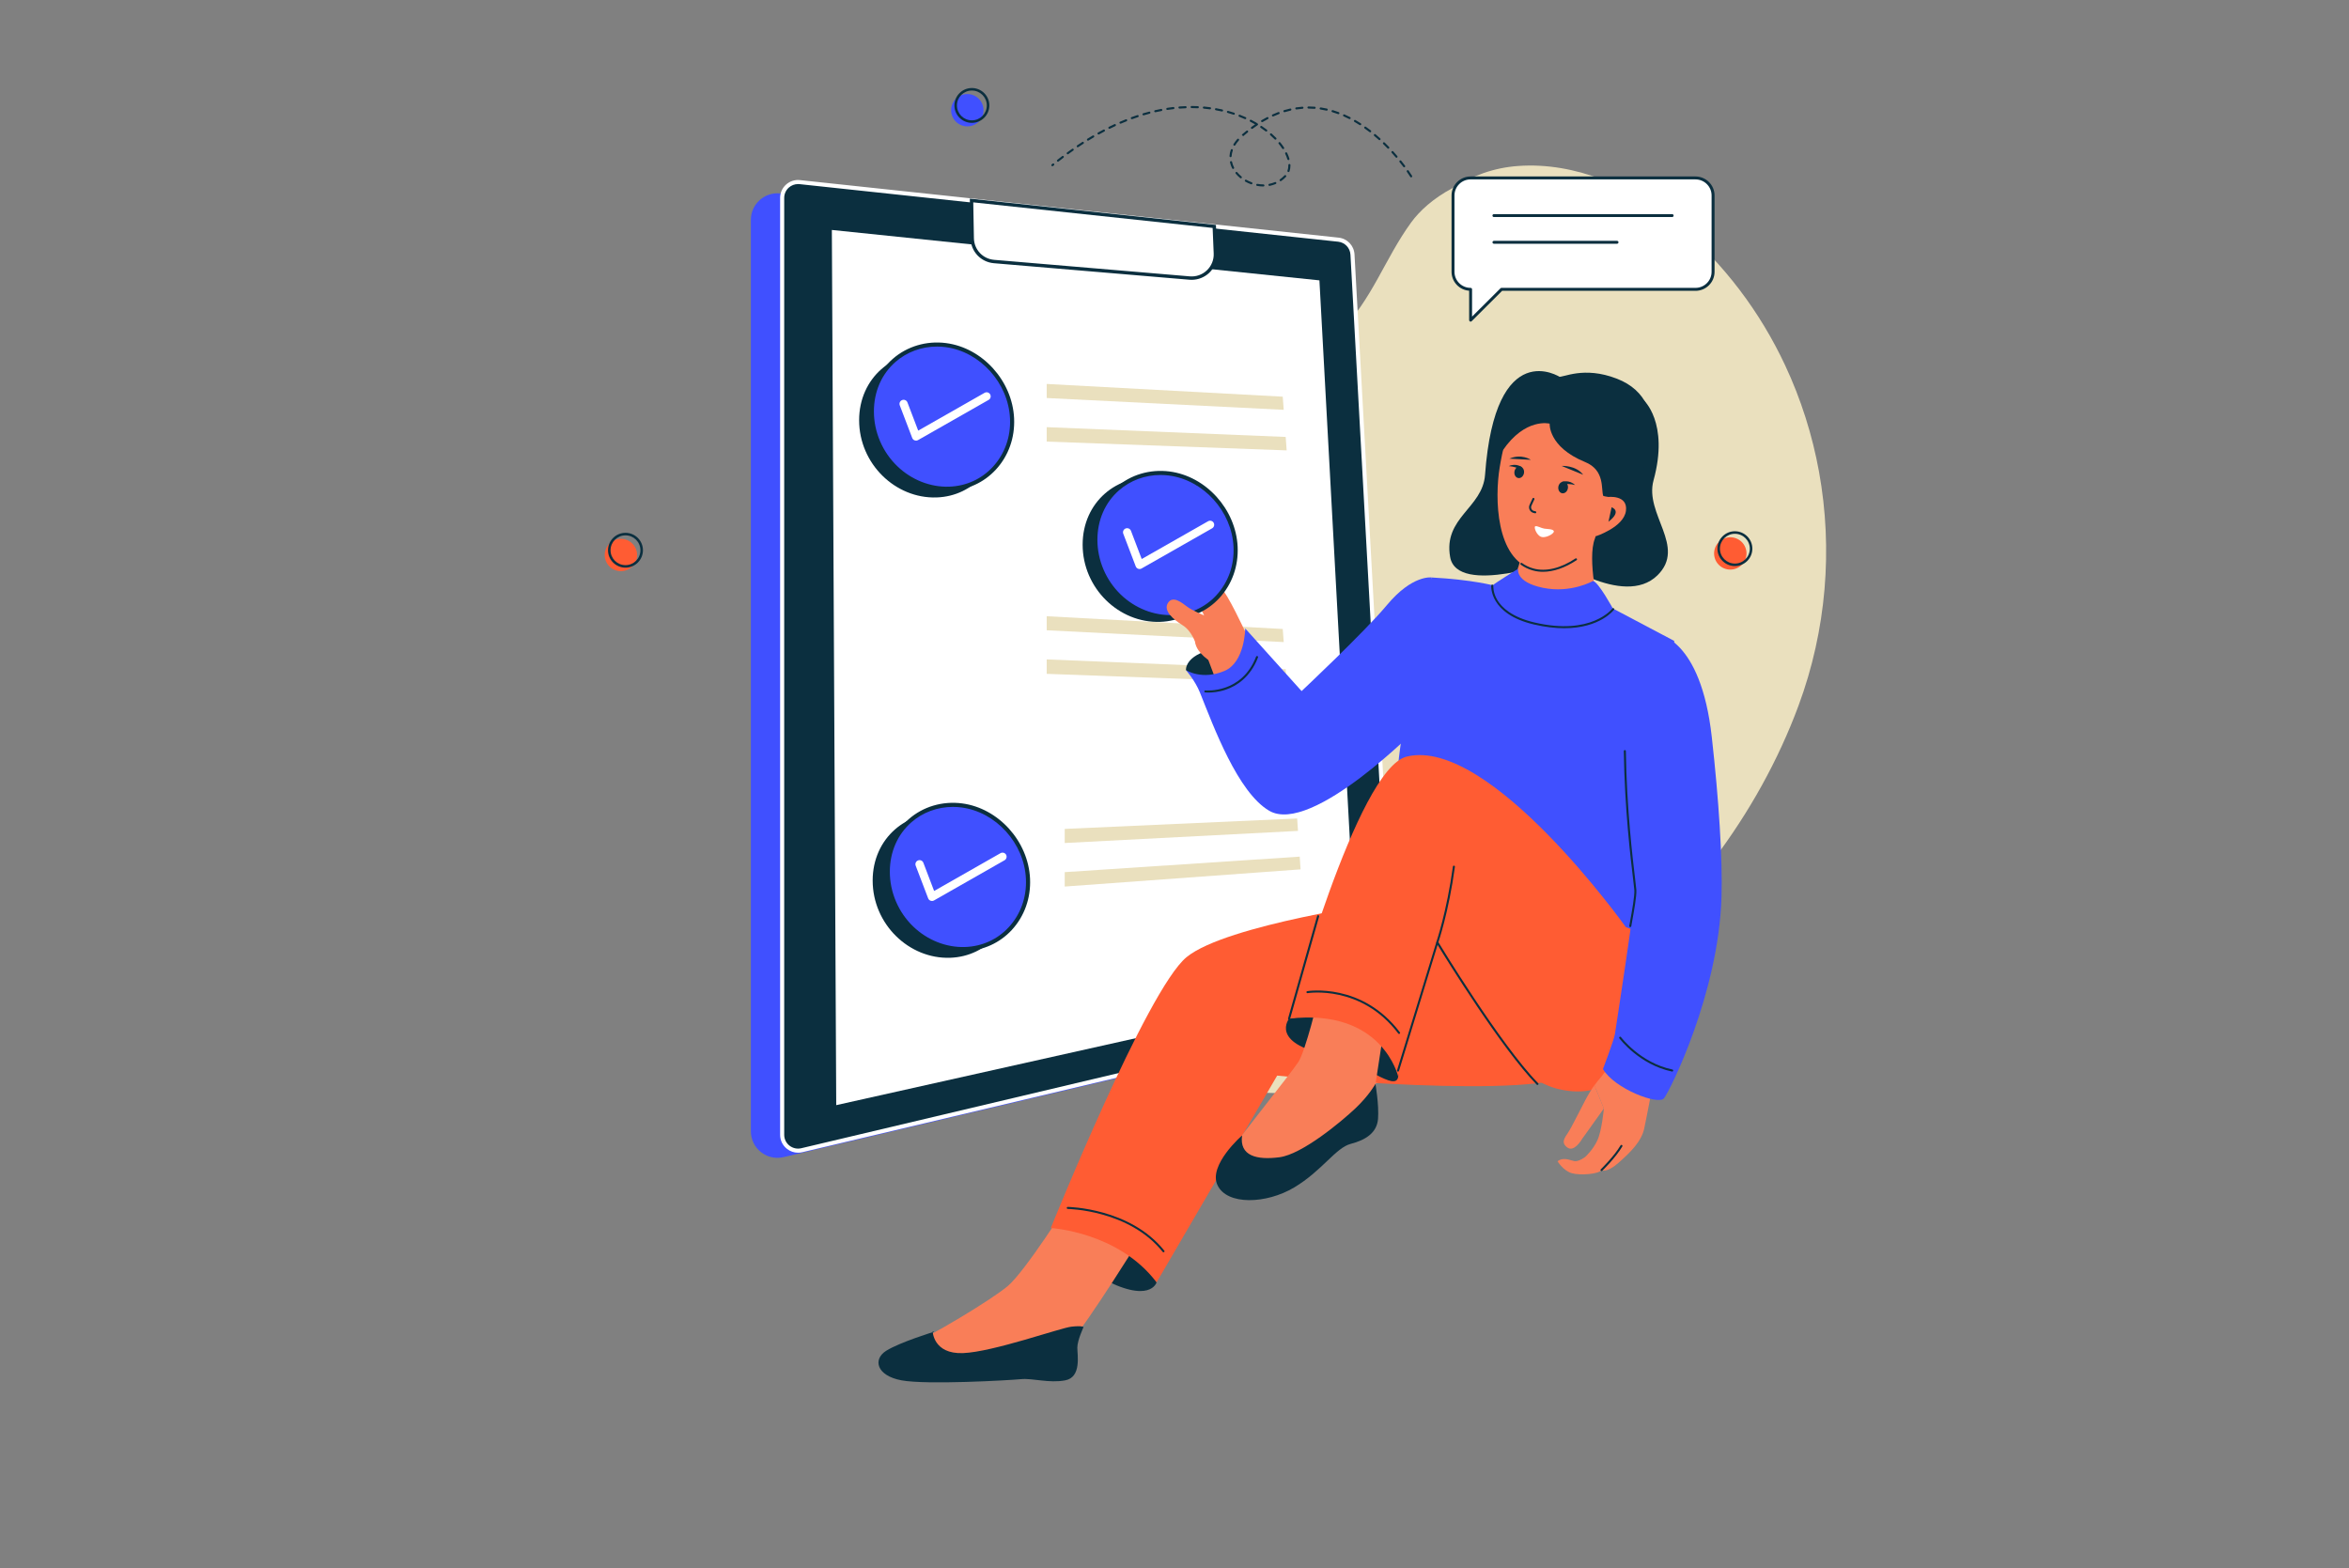 <svg xmlns="http://www.w3.org/2000/svg" xmlns:xlink="http://www.w3.org/1999/xlink" width="590" zoomAndPan="magnify" viewBox="0 0 442.5 295.5" height="394" preserveAspectRatio="xMidYMid meet" version="1.0"><rect x="0" y="0" width="442.5" height="295.5" fill="#808080" stroke="none"/><defs><clipPath id="7345177436"><path d="M 113.918 101 L 121 101 L 121 108 L 113.918 108 Z M 113.918 101 " clip-rule="nonzero"/></clipPath><clipPath id="3c9b2b375e"><path d="M 179 16.328 L 187 16.328 L 187 24 L 179 24 Z M 179 16.328 " clip-rule="nonzero"/></clipPath></defs><path fill="#eae0be" d="M 163.379 136.207 C 163.34 135.965 163.301 135.707 163.27 135.465 C 162.434 129.445 162.348 123.344 163.188 117.32 C 163.461 115.367 163.82 113.426 164.281 111.496 C 165.727 105.488 168.469 99.668 172.305 94.75 C 174.594 91.805 177.277 89.184 180.312 87.031 C 189.621 80.41 199.59 82.664 210.34 81.039 C 217.977 79.883 225.586 78.195 232.766 75.293 C 239.949 72.395 246.598 68.281 252.125 62.824 C 258.469 56.555 260.809 48.812 265.828 41.914 C 267.422 39.727 269.961 37.395 273.59 35.453 C 275.406 34.309 277.355 33.34 279.414 32.625 C 281.48 31.902 283.672 31.434 285.98 31.27 C 296.773 30.488 307.699 35.293 315.957 42.246 C 324.777 49.688 331.578 58.785 336.27 68.805 C 339.273 75.207 341.41 81.973 342.672 88.922 C 345.293 103.434 344.074 118.703 338.809 132.926 C 323.629 173.953 281.539 208.711 236.219 205.773 C 235.801 205.742 235.387 205.707 234.965 205.672 C 234.715 205.668 234.445 205.637 234.188 205.617 C 232.852 205.5 231.504 205.336 230.172 205.137 C 226.684 204.613 223.246 203.844 219.895 202.797 C 217.262 201.965 214.688 200.969 212.184 199.812 C 209.289 198.461 206.484 197.016 203.793 195.469 C 201.664 194.258 199.598 192.977 197.602 191.621 C 193.055 188.547 188.879 185.094 185.094 181.18 C 183.258 179.293 181.516 177.297 179.887 175.172 C 177.703 172.371 175.703 169.359 173.887 166.117 C 170.367 159.855 167.477 153.098 165.512 146.094 C 164.59 142.828 163.863 139.527 163.379 136.207 Z M 163.379 136.207 " fill-opacity="1" fill-rule="nonzero"/><path fill="#4050ff" d="M 252.625 193.133 L 147.621 218.004 C 144.469 218.75 141.445 216.367 141.445 213.137 L 141.445 41.422 C 141.445 38.445 144.031 36.129 146.996 36.445 L 244.504 46.863 C 246.949 47.125 248.844 49.117 248.98 51.566 L 256.477 188 C 256.613 190.41 254.988 192.574 252.625 193.133 Z M 252.625 193.133 " fill-opacity="1" fill-rule="nonzero"/><path fill="#0b2f3f" d="M 260.172 190.852 L 151.031 216.703 C 149.152 217.148 147.348 215.727 147.348 213.801 L 147.348 37.277 C 147.348 35.5 148.887 34.121 150.656 34.309 L 252.113 45.148 C 253.57 45.305 254.699 46.492 254.781 47.953 L 262.465 187.785 C 262.547 189.23 261.578 190.52 260.172 190.852 Z M 260.172 190.852 " fill-opacity="1" fill-rule="nonzero"/><path fill="#ffffff" d="M 150.332 217.172 C 149.578 217.172 148.848 216.922 148.242 216.441 C 147.422 215.801 146.957 214.836 146.957 213.801 L 146.957 37.277 C 146.957 36.32 147.367 35.406 148.078 34.773 C 148.789 34.133 149.742 33.824 150.691 33.93 L 252.148 44.77 C 253.801 44.941 255.07 46.277 255.16 47.934 L 262.848 187.766 C 262.934 189.398 261.848 190.852 260.254 191.23 L 151.113 217.082 C 150.855 217.141 150.586 217.172 150.332 217.172 Z M 150.336 34.68 C 149.695 34.68 149.074 34.914 148.59 35.344 C 148.043 35.84 147.727 36.543 147.727 37.277 L 147.727 213.801 C 147.727 214.598 148.09 215.344 148.719 215.836 C 149.352 216.332 150.156 216.512 150.938 216.328 L 260.078 190.473 C 261.305 190.184 262.145 189.059 262.082 187.801 L 254.395 47.977 C 254.324 46.695 253.344 45.672 252.07 45.535 L 150.609 34.691 C 150.523 34.68 150.43 34.68 150.336 34.68 Z M 150.336 34.68 " fill-opacity="1" fill-rule="nonzero"/><path fill="#ffffff" d="M 255.809 186.242 L 157.527 208.211 L 156.703 43.324 L 248.551 52.82 Z M 255.809 186.242 " fill-opacity="1" fill-rule="nonzero"/><path fill="#ffffff" d="M 224.102 52.383 L 187.246 49.27 C 184.957 49.074 183.191 47.191 183.148 44.895 L 183.02 37.766 L 228.75 42.648 L 228.961 47.738 C 229.07 50.434 226.793 52.609 224.102 52.383 Z M 224.102 52.383 " fill-opacity="1" fill-rule="nonzero"/><path fill="#0b2f3f" d="M 224.484 52.719 C 224.348 52.719 224.215 52.715 224.082 52.703 L 187.223 49.59 C 184.766 49.379 182.875 47.371 182.832 44.906 L 182.695 37.422 L 229.055 42.375 L 229.273 47.738 C 229.332 49.109 228.797 50.438 227.797 51.395 C 226.906 52.242 225.715 52.719 224.484 52.719 Z M 183.34 38.125 L 183.465 44.895 C 183.504 47.031 185.141 48.773 187.27 48.953 L 224.125 52.066 C 225.316 52.168 226.496 51.754 227.355 50.926 C 228.219 50.102 228.684 48.949 228.633 47.762 L 228.434 42.941 Z M 183.34 38.125 " fill-opacity="1" fill-rule="nonzero"/><path fill="#eae0be" d="M 241.824 120.969 L 197.176 118.746 L 197.176 116.098 L 241.641 118.5 Z M 241.824 120.969 " fill-opacity="1" fill-rule="nonzero"/><path fill="#eae0be" d="M 242.379 128.613 L 197.176 126.953 L 197.176 124.234 L 242.195 126.078 Z M 242.379 128.613 " fill-opacity="1" fill-rule="nonzero"/><path fill="#0b2f3f" d="M 190.805 167.207 C 191.129 174.215 186.078 180.207 178.988 180.445 C 171.23 180.707 164.391 174.105 164.391 165.891 C 164.391 157.906 170.902 152.426 178.32 153.387 C 185.129 154.266 190.492 160.359 190.805 167.207 Z M 190.805 167.207 " fill-opacity="1" fill-rule="nonzero"/><path fill="#4050ff" d="M 193.656 165.559 C 193.977 172.566 188.926 178.559 181.836 178.797 C 174.078 179.059 167.238 172.457 167.238 164.242 C 167.238 156.258 173.754 150.777 181.172 151.738 C 187.977 152.625 193.34 158.715 193.656 165.559 Z M 193.656 165.559 " fill-opacity="1" fill-rule="nonzero"/><path fill="#0b2f3f" d="M 181.398 179.191 C 177.785 179.191 174.195 177.715 171.48 175.102 C 168.539 172.258 166.848 168.309 166.848 164.242 C 166.848 160.301 168.383 156.781 171.18 154.336 C 173.879 151.965 177.535 150.883 181.219 151.359 C 188.082 152.25 193.711 158.48 194.039 165.543 C 194.207 169.199 192.977 172.637 190.586 175.223 C 188.324 177.66 185.223 179.07 181.848 179.188 C 181.703 179.188 181.551 179.191 181.398 179.191 Z M 179.52 152.02 C 176.617 152.02 173.832 153.039 171.691 154.914 C 169.07 157.211 167.625 160.523 167.625 164.242 C 167.625 168.098 169.23 171.852 172.02 174.547 C 174.691 177.125 178.273 178.547 181.816 178.414 C 184.988 178.309 187.898 176.988 190.012 174.699 C 192.266 172.266 193.422 169.027 193.262 165.578 C 192.961 158.875 187.621 152.969 181.117 152.125 C 180.586 152.055 180.051 152.02 179.52 152.02 Z M 179.52 152.02 " fill-opacity="1" fill-rule="nonzero"/><path fill="#ffffff" d="M 175.566 169.746 C 175.48 169.746 175.391 169.727 175.305 169.699 C 175.094 169.621 174.926 169.461 174.844 169.25 L 172.496 163.098 C 172.344 162.699 172.543 162.254 172.945 162.102 C 173.344 161.949 173.793 162.148 173.945 162.551 L 175.969 167.859 L 188.473 160.738 C 188.84 160.531 189.312 160.656 189.523 161.023 C 189.73 161.391 189.605 161.863 189.234 162.074 L 175.953 169.641 C 175.828 169.711 175.703 169.746 175.566 169.746 Z M 175.566 169.746 " fill-opacity="1" fill-rule="nonzero"/><path fill="#eae0be" d="M 244.516 156.543 L 200.57 158.824 L 200.57 156.168 L 244.355 154.203 Z M 244.516 156.543 " fill-opacity="1" fill-rule="nonzero"/><path fill="#eae0be" d="M 245 163.789 L 200.57 167.027 L 200.57 164.312 L 244.836 161.391 Z M 245 163.789 " fill-opacity="1" fill-rule="nonzero"/><path fill="#0b2f3f" d="M 188.254 80.48 C 188.578 87.492 183.527 93.48 176.438 93.719 C 168.68 93.98 161.84 87.379 161.84 79.168 C 161.84 71.18 168.352 65.703 175.773 66.66 C 182.578 67.539 187.945 73.637 188.254 80.48 Z M 188.254 80.48 " fill-opacity="1" fill-rule="nonzero"/><path fill="#4050ff" d="M 190.656 78.836 C 190.977 85.844 185.926 91.832 178.836 92.07 C 171.078 92.332 164.238 85.73 164.238 77.52 C 164.238 69.531 170.754 64.055 178.172 65.016 C 184.977 65.898 190.344 71.988 190.656 78.836 Z M 190.656 78.836 " fill-opacity="1" fill-rule="nonzero"/><path fill="#0b2f3f" d="M 178.398 92.469 C 174.785 92.469 171.195 90.988 168.48 88.375 C 165.539 85.535 163.848 81.582 163.848 77.52 C 163.848 73.578 165.383 70.055 168.18 67.609 C 170.879 65.242 174.539 64.16 178.211 64.637 C 185.082 65.527 190.707 71.754 191.035 78.816 C 191.203 82.473 189.973 85.914 187.578 88.496 C 185.32 90.938 182.215 92.344 178.84 92.461 C 178.703 92.461 178.551 92.469 178.398 92.469 Z M 176.52 65.293 C 173.617 65.293 170.832 66.312 168.691 68.188 C 166.066 70.488 164.625 73.797 164.625 77.52 C 164.625 81.371 166.23 85.129 169.02 87.82 C 171.691 90.402 175.266 91.816 178.816 91.688 C 181.988 91.578 184.898 90.262 187.012 87.973 C 189.266 85.539 190.422 82.305 190.262 78.852 C 189.961 72.152 184.621 66.242 178.117 65.398 C 177.586 65.328 177.051 65.293 176.52 65.293 Z M 176.52 65.293 " fill-opacity="1" fill-rule="nonzero"/><path fill="#ffffff" d="M 172.566 83.016 C 172.48 83.016 172.391 82.996 172.305 82.969 C 172.094 82.891 171.926 82.73 171.844 82.52 L 169.496 76.367 C 169.344 75.969 169.543 75.523 169.945 75.371 C 170.344 75.219 170.793 75.418 170.945 75.82 L 172.969 81.129 L 185.473 74.008 C 185.84 73.797 186.312 73.926 186.523 74.293 C 186.734 74.66 186.605 75.133 186.238 75.34 L 172.945 82.91 C 172.828 82.98 172.703 83.016 172.566 83.016 Z M 172.566 83.016 " fill-opacity="1" fill-rule="nonzero"/><path fill="#eae0be" d="M 241.824 77.211 L 197.176 74.988 L 197.176 72.336 L 241.641 74.734 Z M 241.824 77.211 " fill-opacity="1" fill-rule="nonzero"/><path fill="#eae0be" d="M 242.379 84.852 L 197.176 83.195 L 197.176 80.477 L 242.195 82.32 Z M 242.379 84.852 " fill-opacity="1" fill-rule="nonzero"/><path fill="#0b2f3f" d="M 223.41 126.254 C 223.41 126.254 223.109 123.488 228.578 122.289 C 234.051 121.09 236 127.75 235.625 128.27 C 235.25 128.793 229.48 130.738 229.48 130.738 L 225.406 127.82 Z M 223.41 126.254 " fill-opacity="1" fill-rule="nonzero"/><path fill="#f97e58" d="M 234.574 119.023 C 234.574 119.023 231.223 111.781 229.965 110.699 C 228.703 109.617 223.566 107.742 222.5 108.035 C 221.43 108.32 219.176 109.68 217.652 111.246 C 216.129 112.812 215.465 114.875 215.797 115.07 C 216.129 115.27 217.684 114.922 218.43 113.988 C 218.43 113.988 217.602 115.902 218.43 116.102 C 219.258 116.305 219.691 114.559 220.492 113.539 C 221.289 112.523 223.527 111.781 224.543 112.434 C 225.559 113.086 226.816 115.938 226.816 115.938 C 226.816 115.938 225.176 118.906 225.129 120.66 C 225.086 122.348 226.918 124.066 228.848 125.105 C 230.781 126.148 234.574 119.023 234.574 119.023 Z M 234.574 119.023 " fill-opacity="1" fill-rule="nonzero"/><path fill="#f97e58" d="M 234.574 119.023 L 236.453 122.574 L 231.754 135.336 L 227.254 123.371 Z M 234.574 119.023 " fill-opacity="1" fill-rule="nonzero"/><path fill="#0b2f3f" d="M 283.789 83.984 L 283.602 87.309 L 281.605 102.223 L 279.887 100.785 Z M 283.789 83.984 " fill-opacity="1" fill-rule="nonzero"/><path fill="#0b2f3f" d="M 309.562 75.316 C 309.562 75.316 314.488 79.566 311.488 90.504 C 309.738 96.898 317.75 102.98 312.219 108.398 C 305.824 114.668 292.32 104.914 292.32 104.914 L 294.254 90.773 L 299.832 77.648 Z M 309.562 75.316 " fill-opacity="1" fill-rule="nonzero"/><path fill="#0b2f3f" d="M 293.883 71.047 C 293.883 71.047 281.676 63.07 279.75 89.469 C 279.293 95.723 271.852 97.496 273.176 104.949 C 274.5 112.398 293.523 105.559 293.848 105.496 C 294.172 105.43 292.914 99.609 292.613 98.73 C 292.309 97.863 293.883 71.047 293.883 71.047 Z M 293.883 71.047 " fill-opacity="1" fill-rule="nonzero"/><path fill="#f97e58" d="M 286.473 105.355 C 286.473 105.355 283.652 114.508 282.832 115.855 C 282.008 117.207 294.602 117.762 297.316 117.301 C 300.031 116.84 301.211 114.898 301.211 114.898 C 301.211 114.898 298.926 105.281 300.445 101.469 C 301.961 97.656 286.473 105.355 286.473 105.355 Z M 286.473 105.355 " fill-opacity="1" fill-rule="nonzero"/><path fill="#f97e58" d="M 288.836 107.293 C 294.07 108.719 299.336 103.719 302.098 98.598 C 304.855 93.477 309.578 74.359 297.84 72.062 C 286.105 69.77 283.438 82.363 282.504 88.09 C 281.562 93.816 281.746 105.363 288.836 107.293 Z M 288.836 107.293 " fill-opacity="1" fill-rule="nonzero"/><path fill="#0b2f3f" d="M 290.656 107.727 C 290.008 107.727 289.379 107.645 288.785 107.48 C 287.949 107.254 287.172 106.887 286.484 106.387 C 286.395 106.32 286.379 106.207 286.441 106.117 C 286.508 106.031 286.625 106.012 286.711 106.078 C 287.363 106.551 288.102 106.898 288.887 107.113 C 291.199 107.742 293.996 107.074 296.773 105.223 C 296.859 105.164 296.984 105.188 297.043 105.273 C 297.102 105.363 297.078 105.484 296.988 105.543 C 294.824 106.973 292.641 107.727 290.656 107.727 Z M 290.656 107.727 " fill-opacity="1" fill-rule="nonzero"/><path fill="#0b2f3f" d="M 286.367 87.891 C 286.488 87.91 286.598 87.957 286.699 88.031 C 286.797 88.105 286.883 88.199 286.949 88.316 C 287.016 88.43 287.062 88.559 287.086 88.699 C 287.109 88.84 287.109 88.984 287.086 89.125 C 287.062 89.27 287.016 89.406 286.945 89.531 C 286.879 89.656 286.793 89.762 286.695 89.852 C 286.594 89.938 286.48 90 286.363 90.039 C 286.242 90.074 286.125 90.082 286.004 90.062 C 285.887 90.043 285.777 89.996 285.676 89.922 C 285.574 89.852 285.492 89.754 285.422 89.641 C 285.355 89.523 285.312 89.395 285.289 89.254 C 285.266 89.113 285.266 88.973 285.289 88.828 C 285.312 88.684 285.359 88.551 285.426 88.426 C 285.492 88.301 285.578 88.191 285.68 88.105 C 285.781 88.016 285.891 87.953 286.012 87.918 C 286.129 87.883 286.25 87.871 286.367 87.891 Z M 286.367 87.891 " fill-opacity="1" fill-rule="nonzero"/><path fill="#0b2f3f" d="M 289.211 96.707 C 289.199 96.707 289.18 96.707 289.168 96.699 L 288.898 96.641 C 288.574 96.566 288.305 96.355 288.152 96.055 C 288 95.75 288 95.406 288.141 95.109 L 288.691 93.918 C 288.738 93.816 288.848 93.777 288.945 93.824 C 289.047 93.871 289.086 93.98 289.039 94.078 L 288.492 95.273 C 288.398 95.473 288.402 95.691 288.496 95.891 C 288.598 96.082 288.773 96.223 288.98 96.27 L 289.25 96.328 C 289.355 96.352 289.418 96.457 289.395 96.559 C 289.379 96.648 289.305 96.707 289.211 96.707 Z M 289.211 96.707 " fill-opacity="1" fill-rule="nonzero"/><path fill="#ffffff" d="M 289.121 99.457 C 289.141 99.629 289.203 99.848 289.309 100.07 C 289.52 100.523 289.887 101 290.336 101.148 C 290.645 101.246 291.055 101.195 291.445 101.07 C 291.953 100.902 292.426 100.605 292.625 100.34 C 292.711 100.223 292.734 100.105 292.688 100.02 C 292.473 99.645 291.508 99.691 290.914 99.594 C 290.324 99.504 289.613 99.051 289.234 99.145 C 289.133 99.168 289.098 99.285 289.121 99.457 Z M 289.121 99.457 " fill-opacity="1" fill-rule="nonzero"/><path fill="#0b2f3f" d="M 294.164 87.777 C 294.164 87.777 296.836 87.605 298.238 89.445 Z M 294.164 87.777 " fill-opacity="1" fill-rule="nonzero"/><path fill="#0b2f3f" d="M 288.375 86.629 C 288.375 86.629 286.629 85.414 284.332 86.414 Z M 288.375 86.629 " fill-opacity="1" fill-rule="nonzero"/><path fill="#0b2f3f" d="M 286.742 88.039 C 286.742 88.039 285.609 87.16 284.215 87.82 C 284.215 87.82 285.449 87.879 286.105 88.34 Z M 286.742 88.039 " fill-opacity="1" fill-rule="nonzero"/><path fill="#0b2f3f" d="M 294.641 90.758 C 294.758 90.777 294.867 90.824 294.969 90.898 C 295.07 90.973 295.152 91.066 295.223 91.18 C 295.289 91.297 295.332 91.426 295.355 91.566 C 295.379 91.707 295.379 91.848 295.355 91.992 C 295.332 92.137 295.285 92.27 295.219 92.395 C 295.152 92.523 295.066 92.629 294.965 92.715 C 294.863 92.805 294.754 92.867 294.633 92.902 C 294.516 92.941 294.395 92.949 294.277 92.93 C 294.156 92.91 294.047 92.863 293.945 92.789 C 293.848 92.715 293.762 92.621 293.695 92.504 C 293.629 92.391 293.582 92.262 293.559 92.121 C 293.535 91.98 293.535 91.84 293.559 91.695 C 293.582 91.551 293.629 91.414 293.699 91.289 C 293.766 91.164 293.852 91.059 293.949 90.969 C 294.051 90.883 294.164 90.82 294.281 90.785 C 294.402 90.746 294.52 90.738 294.641 90.758 Z M 294.641 90.758 " fill-opacity="1" fill-rule="nonzero"/><path fill="#0b2f3f" d="M 294.254 90.773 C 294.254 90.773 295.613 90.309 296.715 91.387 C 296.715 91.387 295.531 91.043 294.762 91.262 Z M 294.254 90.773 " fill-opacity="1" fill-rule="nonzero"/><path fill="#0b2f3f" d="M 302.027 93.445 C 301.555 92.242 302.43 88.613 298.59 87.043 C 291.602 84.184 291.922 79.816 291.922 79.816 C 291.922 79.816 287.332 78.613 283.059 84.898 C 283.059 84.898 282.504 68.223 293.57 70.98 C 294.461 71.203 298.293 68.902 304.594 71.348 C 316.035 75.789 310.098 90.781 305.312 93.598 C 304.535 94.059 302.027 93.445 302.027 93.445 Z M 302.027 93.445 " fill-opacity="1" fill-rule="nonzero"/><path fill="#f97e58" d="M 302.871 93.637 C 302.871 93.637 306.691 93.145 306.293 96.238 C 305.891 99.336 300.562 101.055 300.562 101.055 Z M 302.871 93.637 " fill-opacity="1" fill-rule="nonzero"/><path fill="#0b2f3f" d="M 303.59 95.57 C 303.59 95.57 305.676 96.234 303 98.293 Z M 303.59 95.57 " fill-opacity="1" fill-rule="nonzero"/><path fill="#4050ff" d="M 281.551 110.352 C 281.551 110.352 277.5 109.215 269.68 108.797 C 269.68 108.797 266.066 118.551 265.996 124.664 C 265.922 130.777 263.031 141.059 263.168 148.836 C 263.301 156.613 263.539 160.051 262.27 174.059 C 261.648 180.852 271.934 176.27 290.723 182.137 C 299.586 184.91 311.383 172.227 311.383 172.227 C 311.383 172.227 311.504 153.98 312.035 146.691 C 312.566 139.41 315.398 120.754 315.398 120.754 L 303.137 114.27 C 303.137 114.27 300.953 117.148 290.855 114.008 C 280.758 110.863 281.551 110.352 281.551 110.352 Z M 281.551 110.352 " fill-opacity="1" fill-rule="nonzero"/><path fill="#4050ff" d="M 269.676 108.797 C 269.676 108.797 266.062 108.238 261.266 113.996 C 256.945 119.18 245.191 130.199 245.191 130.199 L 234.574 118.402 C 234.574 118.402 234.523 124.77 230.676 126.398 C 226.398 128.215 223.402 126.25 223.402 126.25 C 223.402 126.25 225.102 128.145 226.055 130.508 C 228.656 137 233.168 149.266 239.078 152.742 C 247.145 157.484 267.539 136.621 267.539 136.621 Z M 269.676 108.797 " fill-opacity="1" fill-rule="nonzero"/><path fill="#4050ff" d="M 285.992 107.156 C 285.992 107.156 281.711 109.781 281.113 110.332 C 280.523 110.887 280.363 114.309 280.363 114.309 L 302.125 117.957 L 303.895 114.762 C 303.895 114.762 301.109 109.633 300.094 109.453 C 300.094 109.453 295.949 111.836 290.652 110.742 C 285.352 109.645 285.992 107.156 285.992 107.156 Z M 285.992 107.156 " fill-opacity="1" fill-rule="nonzero"/><path fill="#0b2f3f" d="M 294.66 118.359 C 293.02 118.359 291.137 118.156 288.98 117.656 C 280.477 115.664 280.914 110.363 280.922 110.309 C 280.934 110.203 281.039 110.129 281.133 110.137 C 281.238 110.148 281.312 110.238 281.309 110.344 C 281.309 110.355 281.195 111.609 282.082 113.082 C 282.91 114.441 284.793 116.277 289.07 117.277 C 299.824 119.793 303.695 114.699 303.738 114.648 C 303.801 114.559 303.922 114.543 304.004 114.605 C 304.094 114.668 304.109 114.785 304.047 114.875 C 304.016 114.922 301.418 118.359 294.66 118.359 Z M 294.66 118.359 " fill-opacity="1" fill-rule="nonzero"/><path fill="#0b2f3f" d="M 217.875 241.598 C 217.875 241.598 216.68 245.871 207.121 240.602 C 197.559 235.332 209.91 229.973 209.91 229.973 L 216.48 234.047 Z M 217.875 241.598 " fill-opacity="1" fill-rule="nonzero"/><path fill="#f97e58" d="M 201.48 226.281 C 201.48 226.281 193.105 239.582 189.801 242.328 C 186.5 245.078 174.703 252.109 171.621 253.211 C 168.535 254.309 170.961 258.27 179.004 258.156 C 187.047 258.047 199.172 255.301 201.926 252.441 C 204.68 249.582 215.148 232.766 215.148 232.766 L 209.531 224.742 Z M 201.48 226.281 " fill-opacity="1" fill-rule="nonzero"/><path fill="#0b2f3f" d="M 175.691 250.789 C 175.691 250.789 175.766 255.148 181.422 254.926 C 187.078 254.707 199.789 250.164 201.844 249.945 C 203.898 249.723 204.121 250.02 204.121 250.02 C 204.121 250.02 202.945 252.512 202.945 253.902 C 202.945 255.293 203.75 259.473 200.672 260.055 C 197.582 260.645 194.57 259.613 192.293 259.836 C 190.02 260.055 174.516 260.934 169.812 260.055 C 165.109 259.176 164.379 256.098 166.945 254.484 C 169.52 252.871 175.98 250.895 175.98 250.895 " fill-opacity="1" fill-rule="nonzero"/><path fill="#ff5c33" d="M 261.496 169.93 C 261.496 169.93 231.008 174.18 223.516 180.332 C 216.02 186.488 197.949 231.363 197.949 231.363 C 197.949 231.363 210.672 232.074 217.875 241.598 L 240.59 202.648 C 240.59 202.648 291.07 207.605 296.949 201.891 C 302.824 196.172 294.117 168.609 294.117 168.609 L 271.781 164.359 Z M 261.496 169.93 " fill-opacity="1" fill-rule="nonzero"/><path fill="#0b2f3f" d="M 242.832 191.918 C 242.832 191.918 239.156 196.48 250.062 198.73 C 256.918 200.137 262.922 205.871 263.391 202.844 C 263.855 199.816 261.668 193.211 261.668 193.211 C 261.668 193.211 256.934 189.684 256.188 189.434 C 255.441 189.184 250.156 190.574 250.156 190.574 Z M 242.832 191.918 " fill-opacity="1" fill-rule="nonzero"/><path fill="#f97e58" d="M 248.324 188.086 C 248.324 188.086 245.945 197.996 244.57 200.098 C 243.199 202.199 233.25 214.562 232.508 215.93 C 231.766 217.297 231.766 225.613 238.309 223.609 C 244.852 221.613 258.352 209.195 258.352 209.195 L 261.246 190.328 L 254.875 188.152 Z M 248.324 188.086 " fill-opacity="1" fill-rule="nonzero"/><path fill="#0b2f3f" d="M 233.98 213.918 C 233.98 213.918 227.555 219.504 229.352 223.293 C 231.141 227.086 238.527 226.867 243.801 223.715 C 249.078 220.559 251.605 216.246 254.453 215.504 C 257.301 214.766 259.375 213.402 259.59 210.809 C 259.801 208.211 259.105 204.211 259.105 204.211 C 259.105 204.211 257.898 206.391 255.301 208.84 C 252.695 211.297 245.312 217.469 241.023 218.027 C 236.734 218.586 233.449 217.777 233.98 213.918 Z M 233.98 213.918 " fill-opacity="1" fill-rule="nonzero"/><path fill="#ff5c33" d="M 242.832 191.918 C 242.832 191.918 255.586 144.824 265 142.543 C 280.672 138.734 306.266 174.664 306.266 174.664 C 306.266 174.664 308.23 175.328 310.723 176.816 C 310.902 176.93 313.52 209.742 293.68 205.203 C 280.777 202.246 270.754 177.551 270.754 177.551 L 263.391 202.844 C 263.395 202.844 260.465 189.863 242.832 191.918 Z M 242.832 191.918 " fill-opacity="1" fill-rule="nonzero"/><path fill="#0b2f3f" d="M 263.551 194.793 C 263.492 194.793 263.438 194.766 263.402 194.719 C 256.438 185.484 246.43 187.094 246.328 187.109 C 246.219 187.129 246.125 187.059 246.105 186.953 C 246.09 186.848 246.16 186.75 246.266 186.73 C 246.371 186.715 256.605 185.07 263.711 194.492 C 263.773 194.578 263.758 194.695 263.668 194.758 C 263.633 194.781 263.594 194.793 263.551 194.793 Z M 263.551 194.793 " fill-opacity="1" fill-rule="nonzero"/><path fill="#0b2f3f" d="M 219.184 235.934 C 219.125 235.934 219.074 235.91 219.031 235.863 C 212.727 227.957 201.254 227.766 201.145 227.766 C 201.039 227.766 200.949 227.68 200.949 227.574 C 200.949 227.469 201.039 227.383 201.145 227.383 C 201.258 227.383 212.914 227.574 219.328 235.625 C 219.395 235.707 219.383 235.828 219.301 235.891 C 219.27 235.914 219.23 235.934 219.184 235.934 Z M 219.184 235.934 " fill-opacity="1" fill-rule="nonzero"/><path fill="#0b2f3f" d="M 242.832 192.109 C 242.816 192.109 242.797 192.109 242.781 192.105 C 242.676 192.074 242.617 191.969 242.645 191.867 L 248.121 172.555 C 248.148 172.457 248.254 172.395 248.359 172.422 C 248.465 172.453 248.523 172.555 248.496 172.66 L 243.02 191.969 C 242.996 192.051 242.922 192.109 242.832 192.109 Z M 242.832 192.109 " fill-opacity="1" fill-rule="nonzero"/><path fill="#0b2f3f" d="M 270.754 177.742 C 270.73 177.742 270.715 177.738 270.691 177.73 C 270.59 177.695 270.539 177.586 270.574 177.488 C 270.59 177.43 272.539 171.742 273.695 163.254 C 273.707 163.148 273.812 163.074 273.91 163.09 C 274.016 163.109 274.094 163.203 274.074 163.305 C 272.914 171.836 270.953 177.551 270.934 177.609 C 270.914 177.695 270.836 177.742 270.754 177.742 Z M 270.754 177.742 " fill-opacity="1" fill-rule="nonzero"/><path fill="#0b2f3f" d="M 289.625 204.41 C 289.57 204.41 289.523 204.395 289.484 204.352 C 282.883 197.594 272.469 180.723 270.812 178.016 L 263.539 201.758 C 263.512 201.855 263.402 201.914 263.301 201.883 C 263.203 201.855 263.145 201.746 263.172 201.645 L 270.574 177.5 C 270.598 177.43 270.66 177.371 270.738 177.363 C 270.812 177.352 270.891 177.395 270.926 177.457 C 271.039 177.648 282.645 196.801 289.766 204.09 C 289.84 204.164 289.836 204.289 289.758 204.363 C 289.719 204.395 289.672 204.41 289.625 204.41 Z M 289.625 204.41 " fill-opacity="1" fill-rule="nonzero"/><path fill="#f97e58" d="M 302.125 208.852 L 298.238 214.293 C 298.246 214.285 298.234 214.273 298.234 214.273 L 298.227 214.289 C 298.223 214.301 298.211 214.316 298.203 214.324 L 298.164 214.375 C 297.852 214.922 296.516 217.035 295.316 216.234 C 293.965 215.332 294.742 214.363 295.383 213.402 C 296.027 212.438 296.93 210.516 298.625 207.293 C 299.285 206.039 299.855 205.145 300.352 204.461 Z M 302.125 208.852 " fill-opacity="1" fill-rule="nonzero"/><path fill="#f97e58" d="M 304.852 219.109 C 302.57 221.102 301.699 220.438 301.699 220.438 C 301.152 221.215 297.691 221.484 296.102 221.035 C 294.504 220.594 293.406 218.789 293.406 218.789 C 294.527 217.91 295.801 218.625 296.598 218.758 C 297.398 218.898 298.625 217.961 298.625 217.961 C 298.625 217.961 300.059 216.68 300.91 214.844 C 301.758 213.016 302.133 208.859 302.133 208.859 L 300.363 204.473 C 301.141 203.387 301.723 202.832 302.137 202.223 C 302.824 201.25 304.617 199.789 304.617 199.789 L 311.5 203.539 C 311.5 203.539 310.27 210.121 309.742 212.582 C 309.23 215.039 307.133 217.117 304.852 219.109 Z M 304.852 219.109 " fill-opacity="1" fill-rule="nonzero"/><path fill="#0b2f3f" d="M 301.695 220.629 C 301.641 220.629 301.594 220.609 301.555 220.57 C 301.477 220.496 301.484 220.371 301.559 220.297 C 301.582 220.273 304.051 217.875 305.277 215.797 C 305.328 215.703 305.453 215.676 305.539 215.727 C 305.629 215.777 305.664 215.902 305.609 215.988 C 304.355 218.113 301.934 220.473 301.828 220.57 C 301.789 220.609 301.742 220.629 301.695 220.629 Z M 301.695 220.629 " fill-opacity="1" fill-rule="nonzero"/><path fill="#4050ff" d="M 312.152 119.461 C 312.152 119.461 320.371 120.082 322.465 138.863 C 323.801 150.812 324.508 161.793 324.293 169.035 C 323.75 187.203 314.535 205.617 313.449 206.93 C 312.367 208.254 304.121 205.125 301.961 201.406 C 301.961 201.406 304.035 195.953 304.215 194.816 C 304.395 193.684 308.156 169.121 308.062 167.684 C 307.969 166.246 304.996 151.406 306.172 138.457 C 307.344 125.504 312.152 119.461 312.152 119.461 Z M 312.152 119.461 " fill-opacity="1" fill-rule="nonzero"/><path fill="#0b2f3f" d="M 315.008 201.883 C 314.996 201.883 314.984 201.883 314.965 201.879 C 308.77 200.578 305.09 195.672 305.055 195.621 C 304.992 195.531 305.008 195.418 305.098 195.352 C 305.184 195.289 305.301 195.305 305.363 195.395 C 305.398 195.441 308.996 200.238 315.043 201.5 C 315.148 201.523 315.211 201.621 315.195 201.727 C 315.176 201.82 315.102 201.883 315.008 201.883 Z M 315.008 201.883 " fill-opacity="1" fill-rule="nonzero"/><path fill="#0b2f3f" d="M 307.117 174.664 C 307.105 174.664 307.098 174.664 307.086 174.664 C 306.98 174.645 306.91 174.547 306.922 174.441 C 306.965 174.191 307.035 173.801 307.121 173.32 C 307.43 171.629 307.945 168.801 307.875 167.695 C 307.855 167.422 307.781 166.789 307.664 165.828 C 307.18 161.82 306.047 152.445 305.891 141.512 C 305.891 141.406 305.973 141.32 306.082 141.312 C 306.188 141.312 306.277 141.402 306.277 141.504 C 306.434 152.422 307.566 161.781 308.043 165.781 C 308.16 166.746 308.238 167.387 308.254 167.672 C 308.324 168.82 307.805 171.676 307.496 173.383 C 307.406 173.859 307.336 174.25 307.297 174.5 C 307.289 174.594 307.211 174.664 307.117 174.664 Z M 307.117 174.664 " fill-opacity="1" fill-rule="nonzero"/><path fill="#0b2f3f" d="M 230.359 103.922 C 230.68 110.934 225.633 116.922 218.543 117.16 C 210.785 117.422 203.945 110.82 203.945 102.609 C 203.945 94.621 210.457 89.145 217.875 90.105 C 224.68 90.988 230.047 97.078 230.359 103.922 Z M 230.359 103.922 " fill-opacity="1" fill-rule="nonzero"/><path fill="#4050ff" d="M 232.758 103.027 C 233.078 110.035 228.031 116.027 220.941 116.266 C 213.184 116.527 206.344 109.926 206.344 101.711 C 206.344 93.727 212.855 88.246 220.273 89.207 C 227.082 90.086 232.445 96.18 232.758 103.027 Z M 232.758 103.027 " fill-opacity="1" fill-rule="nonzero"/><path fill="#0b2f3f" d="M 220.504 116.66 C 216.891 116.66 213.301 115.184 210.586 112.57 C 207.645 109.727 205.953 105.773 205.953 101.711 C 205.953 97.77 207.488 94.25 210.281 91.805 C 212.984 89.434 216.645 88.352 220.32 88.828 C 227.184 89.719 232.816 95.949 233.145 103.012 C 233.312 106.664 232.082 110.105 229.688 112.691 C 227.43 115.129 224.324 116.539 220.953 116.656 C 220.805 116.656 220.652 116.66 220.504 116.66 Z M 218.621 89.488 C 215.723 89.488 212.938 90.504 210.797 92.379 C 208.168 94.68 206.727 97.992 206.727 101.711 C 206.727 105.566 208.332 109.32 211.125 112.016 C 213.797 114.594 217.375 116.008 220.922 115.879 C 224.094 115.77 227.004 114.453 229.117 112.168 C 231.371 109.734 232.527 106.496 232.367 103.043 C 232.062 96.344 226.723 90.438 220.223 89.594 C 219.691 89.523 219.152 89.488 218.621 89.488 Z M 218.621 89.488 " fill-opacity="1" fill-rule="nonzero"/><path fill="#ffffff" d="M 214.672 107.207 C 214.586 107.207 214.496 107.191 214.41 107.16 C 214.199 107.086 214.031 106.922 213.949 106.711 L 211.602 100.559 C 211.449 100.164 211.648 99.715 212.051 99.562 C 212.453 99.414 212.898 99.609 213.051 100.012 L 215.074 105.32 L 227.578 98.203 C 227.945 97.992 228.418 98.121 228.625 98.488 C 228.836 98.852 228.707 99.324 228.34 99.535 L 215.051 107.102 C 214.934 107.172 214.805 107.207 214.672 107.207 Z M 214.672 107.207 " fill-opacity="1" fill-rule="nonzero"/><path fill="#f97e58" d="M 226.824 115.938 C 226.824 115.938 224.645 115.059 223.641 114.305 C 222.637 113.547 220.93 112.137 220.012 113.598 C 219.102 115.059 220.988 116.684 222.777 117.797 C 224.57 118.906 225.27 121.312 225.27 121.312 L 228.926 118.891 Z M 226.824 115.938 " fill-opacity="1" fill-rule="nonzero"/><path fill="#0b2f3f" d="M 227.621 130.48 C 227.273 130.48 227.062 130.457 227.035 130.457 C 226.93 130.445 226.852 130.352 226.863 130.246 C 226.875 130.145 226.969 130.062 227.074 130.078 C 227.145 130.086 233.91 130.719 236.617 123.723 C 236.656 123.621 236.77 123.578 236.867 123.609 C 236.969 123.652 237.016 123.762 236.98 123.863 C 235.508 127.664 232.883 129.258 230.938 129.922 C 229.551 130.398 228.316 130.48 227.621 130.48 Z M 227.621 130.48 " fill-opacity="1" fill-rule="nonzero"/><path fill="#ffffff" d="M 277.027 33.523 L 319.395 33.523 C 321.223 33.523 322.711 35 322.711 36.828 L 322.711 51.211 C 322.711 53.035 321.23 54.52 319.395 54.52 L 282.855 54.52 L 277.027 60.328 L 277.027 54.52 C 275.203 54.52 273.715 53.039 273.715 51.211 L 273.715 36.828 C 273.715 35 275.195 33.523 277.027 33.523 Z M 277.027 33.523 " fill-opacity="1" fill-rule="nonzero"/><path fill="#0b2f3f" d="M 277.027 60.598 C 276.992 60.598 276.957 60.59 276.922 60.574 C 276.82 60.531 276.754 60.426 276.754 60.316 L 276.754 54.773 C 274.902 54.637 273.438 53.086 273.438 51.207 L 273.438 36.828 C 273.438 34.855 275.051 33.246 277.027 33.246 L 319.395 33.246 C 321.375 33.246 322.984 34.855 322.984 36.828 L 322.984 51.211 C 322.984 53.188 321.375 54.793 319.395 54.793 L 282.965 54.793 L 277.223 60.52 C 277.168 60.566 277.098 60.598 277.027 60.598 Z M 277.027 33.797 C 275.355 33.797 273.992 35.152 273.992 36.82 L 273.992 51.207 C 273.992 52.879 275.355 54.234 277.027 54.234 C 277.18 54.234 277.305 54.355 277.305 54.508 L 277.305 59.652 L 282.656 54.316 C 282.707 54.262 282.777 54.234 282.848 54.234 L 319.391 54.234 C 321.066 54.234 322.426 52.879 322.426 51.207 L 322.426 36.828 C 322.426 35.156 321.066 33.801 319.391 33.801 L 277.027 33.801 Z M 277.027 33.797 " fill-opacity="1" fill-rule="nonzero"/><path fill="#0b2f3f" d="M 315 40.891 L 281.418 40.891 C 281.266 40.891 281.145 40.77 281.145 40.617 C 281.145 40.465 281.266 40.344 281.418 40.344 L 315 40.344 C 315.152 40.344 315.273 40.465 315.273 40.617 C 315.273 40.77 315.152 40.891 315 40.891 Z M 315 40.891 " fill-opacity="1" fill-rule="nonzero"/><path fill="#0b2f3f" d="M 304.613 45.922 L 281.422 45.922 C 281.273 45.922 281.148 45.797 281.148 45.648 C 281.148 45.496 281.273 45.375 281.422 45.375 L 304.613 45.375 C 304.766 45.375 304.887 45.496 304.887 45.648 C 304.887 45.797 304.766 45.922 304.613 45.922 Z M 304.613 45.922 " fill-opacity="1" fill-rule="nonzero"/><path fill="#0b2f3f" d="M 237.988 35.133 C 237.598 35.133 237.199 35.098 236.809 35.023 C 236.703 35.008 236.629 34.902 236.652 34.797 C 236.668 34.691 236.77 34.617 236.879 34.641 C 237.246 34.711 237.625 34.738 237.988 34.742 C 238.098 34.742 238.188 34.832 238.188 34.941 C 238.188 35.047 238.098 35.133 237.988 35.133 Z M 239.137 35.023 C 239.043 35.023 238.965 34.961 238.945 34.867 C 238.922 34.762 238.992 34.656 239.102 34.633 C 239.465 34.562 239.828 34.453 240.164 34.309 C 240.266 34.266 240.383 34.312 240.422 34.414 C 240.465 34.512 240.418 34.629 240.316 34.668 C 239.957 34.82 239.57 34.941 239.18 35.02 C 239.16 35.023 239.148 35.023 239.137 35.023 Z M 235.734 34.727 C 235.711 34.727 235.688 34.723 235.664 34.715 C 235.293 34.582 234.93 34.414 234.59 34.219 C 234.5 34.168 234.465 34.047 234.516 33.953 C 234.566 33.859 234.691 33.824 234.785 33.875 C 235.105 34.059 235.449 34.215 235.801 34.344 C 235.906 34.379 235.957 34.492 235.918 34.594 C 235.887 34.68 235.812 34.727 235.734 34.727 Z M 241.238 34.133 C 241.176 34.133 241.117 34.105 241.074 34.051 C 241.012 33.965 241.035 33.84 241.121 33.777 C 241.422 33.566 241.707 33.324 241.965 33.051 C 242.039 32.969 242.16 32.969 242.242 33.043 C 242.324 33.121 242.324 33.242 242.25 33.324 C 241.977 33.613 241.672 33.875 241.352 34.105 C 241.32 34.121 241.281 34.133 241.238 34.133 Z M 233.738 33.598 C 233.691 33.598 233.652 33.578 233.617 33.551 C 233.309 33.293 233.023 33.016 232.777 32.711 C 232.707 32.633 232.719 32.504 232.801 32.434 C 232.887 32.363 233.012 32.375 233.078 32.461 C 233.312 32.742 233.574 33.004 233.867 33.246 C 233.949 33.316 233.969 33.441 233.898 33.527 C 233.852 33.574 233.793 33.598 233.738 33.598 Z M 265.836 33.418 C 265.77 33.418 265.707 33.383 265.664 33.324 C 265.664 33.316 265.441 32.957 265.027 32.367 C 264.965 32.281 264.988 32.16 265.074 32.094 C 265.164 32.031 265.285 32.055 265.352 32.141 C 265.77 32.742 265.992 33.102 265.996 33.113 C 266.055 33.207 266.027 33.328 265.934 33.383 C 265.906 33.41 265.871 33.418 265.836 33.418 Z M 242.723 32.414 C 242.699 32.414 242.676 32.41 242.656 32.402 C 242.551 32.367 242.5 32.254 242.535 32.152 C 242.641 31.863 242.691 31.535 242.691 31.191 L 242.691 31.094 C 242.691 30.984 242.781 30.895 242.887 30.895 C 242.887 30.895 242.887 30.895 242.891 30.895 C 242.996 30.895 243.082 30.984 243.09 31.09 L 243.09 31.191 C 243.09 31.582 243.031 31.949 242.91 32.289 C 242.879 32.363 242.797 32.414 242.723 32.414 Z M 232.285 31.828 C 232.215 31.828 232.145 31.785 232.109 31.719 C 231.926 31.352 231.789 30.973 231.707 30.594 C 231.684 30.488 231.754 30.383 231.859 30.359 C 231.973 30.336 232.07 30.406 232.094 30.512 C 232.168 30.859 232.293 31.211 232.469 31.543 C 232.516 31.641 232.48 31.758 232.379 31.805 C 232.352 31.82 232.32 31.828 232.285 31.828 Z M 264.516 31.523 C 264.457 31.523 264.398 31.496 264.359 31.441 C 264.148 31.164 263.914 30.859 263.652 30.535 C 263.582 30.449 263.598 30.324 263.68 30.254 C 263.77 30.188 263.891 30.203 263.961 30.285 C 264.223 30.609 264.457 30.918 264.672 31.199 C 264.738 31.285 264.719 31.41 264.633 31.473 C 264.598 31.508 264.555 31.523 264.516 31.523 Z M 198.246 31.316 C 198.191 31.316 198.133 31.293 198.098 31.246 C 198.027 31.164 198.039 31.035 198.125 30.965 L 198.281 30.84 C 198.371 30.77 198.492 30.781 198.562 30.867 C 198.633 30.949 198.621 31.078 198.535 31.145 L 198.375 31.273 C 198.336 31.297 198.289 31.316 198.246 31.316 Z M 199.305 30.465 C 199.246 30.465 199.188 30.441 199.148 30.391 C 199.078 30.301 199.094 30.18 199.184 30.109 C 199.484 29.871 199.789 29.633 200.094 29.406 C 200.18 29.344 200.301 29.359 200.367 29.441 C 200.43 29.527 200.414 29.652 200.332 29.715 C 200.027 29.941 199.723 30.18 199.426 30.418 C 199.391 30.453 199.344 30.465 199.305 30.465 Z M 242.703 30.156 C 242.617 30.156 242.539 30.098 242.512 30.012 C 242.414 29.672 242.277 29.324 242.109 28.977 C 242.062 28.875 242.102 28.758 242.203 28.715 C 242.301 28.668 242.418 28.707 242.465 28.805 C 242.645 29.18 242.793 29.551 242.898 29.906 C 242.926 30.012 242.867 30.121 242.762 30.152 C 242.738 30.152 242.723 30.156 242.703 30.156 Z M 263.074 29.719 C 263.016 29.719 262.961 29.695 262.922 29.652 C 262.684 29.371 262.434 29.078 262.164 28.789 C 262.094 28.707 262.098 28.586 262.176 28.508 C 262.258 28.441 262.379 28.441 262.453 28.52 C 262.723 28.816 262.98 29.109 263.219 29.395 C 263.289 29.477 263.277 29.605 263.195 29.672 C 263.16 29.707 263.113 29.719 263.074 29.719 Z M 231.812 29.609 C 231.809 29.609 231.809 29.609 231.801 29.609 C 231.691 29.605 231.609 29.512 231.613 29.398 C 231.637 29.012 231.719 28.613 231.855 28.223 C 231.891 28.121 232.008 28.066 232.105 28.102 C 232.211 28.137 232.262 28.246 232.227 28.352 C 232.105 28.707 232.035 29.066 232.012 29.422 C 232.008 29.527 231.918 29.609 231.812 29.609 Z M 201.137 29.074 C 201.078 29.074 201.016 29.047 200.98 28.992 C 200.914 28.906 200.934 28.781 201.02 28.719 C 201.336 28.492 201.652 28.266 201.961 28.043 C 202.047 27.98 202.176 28.004 202.234 28.09 C 202.297 28.176 202.273 28.301 202.188 28.363 C 201.879 28.578 201.57 28.805 201.254 29.035 C 201.219 29.055 201.18 29.074 201.137 29.074 Z M 241.711 28.09 C 241.648 28.09 241.582 28.062 241.547 28.004 C 241.352 27.699 241.121 27.398 240.879 27.094 C 240.809 27.008 240.82 26.887 240.906 26.816 C 240.988 26.746 241.117 26.758 241.188 26.844 C 241.445 27.16 241.676 27.473 241.883 27.789 C 241.941 27.879 241.918 28.004 241.824 28.062 C 241.789 28.078 241.746 28.09 241.711 28.09 Z M 261.52 28.016 C 261.469 28.016 261.418 27.996 261.383 27.957 C 261.125 27.688 260.852 27.414 260.57 27.141 C 260.492 27.066 260.488 26.945 260.562 26.863 C 260.641 26.785 260.762 26.781 260.844 26.855 C 261.125 27.129 261.398 27.402 261.66 27.676 C 261.738 27.754 261.73 27.879 261.656 27.957 C 261.621 27.996 261.574 28.016 261.52 28.016 Z M 203.023 27.746 C 202.957 27.746 202.898 27.719 202.859 27.66 C 202.801 27.57 202.824 27.445 202.91 27.387 C 203.23 27.172 203.555 26.957 203.875 26.75 C 203.961 26.691 204.09 26.715 204.148 26.809 C 204.207 26.902 204.184 27.023 204.09 27.082 C 203.773 27.285 203.453 27.496 203.133 27.711 C 203.098 27.734 203.059 27.746 203.023 27.746 Z M 232.539 27.449 C 232.504 27.449 232.469 27.438 232.434 27.422 C 232.34 27.363 232.309 27.242 232.367 27.148 C 232.566 26.828 232.805 26.508 233.074 26.199 C 233.145 26.117 233.273 26.109 233.355 26.18 C 233.438 26.25 233.441 26.379 233.371 26.461 C 233.113 26.75 232.887 27.055 232.707 27.352 C 232.664 27.414 232.602 27.449 232.539 27.449 Z M 204.953 26.5 C 204.891 26.5 204.824 26.465 204.785 26.406 C 204.727 26.316 204.754 26.191 204.848 26.133 C 205.18 25.93 205.508 25.734 205.84 25.539 C 205.934 25.488 206.059 25.516 206.109 25.609 C 206.164 25.703 206.133 25.824 206.039 25.879 C 205.711 26.07 205.387 26.27 205.059 26.473 C 205.031 26.488 204.988 26.5 204.953 26.5 Z M 259.871 26.406 C 259.824 26.406 259.777 26.391 259.734 26.355 C 259.457 26.105 259.168 25.848 258.871 25.605 C 258.789 25.535 258.777 25.414 258.848 25.324 C 258.918 25.242 259.039 25.23 259.129 25.301 C 259.426 25.551 259.719 25.809 260.004 26.066 C 260.086 26.141 260.09 26.262 260.016 26.344 C 259.973 26.383 259.922 26.406 259.871 26.406 Z M 240.258 26.309 C 240.207 26.309 240.152 26.293 240.117 26.25 C 239.863 25.988 239.582 25.727 239.297 25.473 C 239.215 25.402 239.207 25.273 239.277 25.191 C 239.348 25.109 239.477 25.105 239.559 25.176 C 239.855 25.438 240.141 25.703 240.406 25.977 C 240.48 26.055 240.48 26.18 240.398 26.258 C 240.359 26.285 240.312 26.309 240.258 26.309 Z M 234.184 25.664 L 234.043 25.523 L 233.926 25.367 C 234.219 25.109 234.516 24.867 234.809 24.633 C 234.891 24.562 235.02 24.582 235.086 24.66 C 235.156 24.75 235.141 24.871 235.059 24.941 C 234.762 25.176 234.469 25.414 234.184 25.664 Z M 206.945 25.336 C 206.875 25.336 206.809 25.301 206.77 25.238 C 206.715 25.145 206.75 25.023 206.844 24.969 C 207.184 24.785 207.523 24.598 207.859 24.422 C 207.953 24.371 208.078 24.41 208.129 24.504 C 208.18 24.602 208.141 24.719 208.047 24.773 C 207.715 24.945 207.375 25.129 207.039 25.32 C 207.008 25.324 206.98 25.336 206.945 25.336 Z M 258.105 24.922 C 258.066 24.922 258.02 24.91 257.984 24.883 C 257.688 24.648 257.379 24.422 257.066 24.203 C 256.98 24.137 256.957 24.016 257.02 23.93 C 257.086 23.84 257.207 23.816 257.297 23.883 C 257.609 24.109 257.926 24.34 258.23 24.574 C 258.316 24.637 258.328 24.766 258.266 24.855 C 258.223 24.898 258.164 24.922 258.105 24.922 Z M 238.531 24.785 C 238.492 24.785 238.449 24.773 238.41 24.742 C 238.109 24.516 237.801 24.293 237.48 24.078 C 237.387 24.02 237.363 23.898 237.43 23.805 C 237.492 23.711 237.613 23.688 237.703 23.754 C 238.031 23.969 238.344 24.195 238.648 24.43 C 238.734 24.492 238.754 24.621 238.684 24.703 C 238.652 24.762 238.59 24.785 238.531 24.785 Z M 235.84 24.285 C 235.781 24.285 235.719 24.254 235.684 24.203 C 235.617 24.113 235.637 23.992 235.723 23.93 C 235.965 23.754 236.195 23.586 236.438 23.426 C 236.145 23.258 235.836 23.09 235.527 22.934 C 235.426 22.879 235.391 22.766 235.438 22.664 C 235.492 22.566 235.605 22.531 235.707 22.578 C 236.055 22.758 236.395 22.945 236.727 23.137 C 236.77 23.16 236.793 23.195 236.809 23.23 C 236.867 23.234 236.922 23.266 236.957 23.316 C 237.016 23.41 236.992 23.531 236.902 23.59 C 236.594 23.801 236.277 24.016 235.969 24.242 C 235.922 24.273 235.883 24.285 235.84 24.285 Z M 208.98 24.266 C 208.91 24.266 208.84 24.227 208.805 24.156 C 208.758 24.055 208.801 23.941 208.895 23.895 C 209.242 23.719 209.594 23.555 209.938 23.391 C 210.039 23.348 210.152 23.391 210.199 23.492 C 210.246 23.59 210.199 23.707 210.102 23.754 C 209.758 23.91 209.414 24.078 209.07 24.25 C 209.047 24.262 209.012 24.266 208.98 24.266 Z M 256.227 23.59 C 256.191 23.59 256.152 23.578 256.121 23.562 C 255.801 23.359 255.48 23.152 255.148 22.961 C 255.055 22.91 255.02 22.789 255.078 22.695 C 255.129 22.602 255.254 22.566 255.348 22.625 C 255.684 22.816 256.012 23.02 256.34 23.23 C 256.434 23.289 256.457 23.41 256.398 23.504 C 256.355 23.562 256.293 23.59 256.227 23.59 Z M 211.078 23.301 C 211 23.301 210.926 23.254 210.895 23.184 C 210.855 23.086 210.895 22.969 211 22.926 C 211.355 22.77 211.719 22.625 212.07 22.484 C 212.168 22.445 212.285 22.492 212.324 22.594 C 212.367 22.695 212.312 22.809 212.215 22.852 C 211.863 22.992 211.508 23.137 211.152 23.289 C 211.129 23.293 211.102 23.301 211.078 23.301 Z M 237.754 23.008 C 237.684 23.008 237.621 22.973 237.586 22.91 C 237.527 22.816 237.562 22.695 237.656 22.641 C 237.996 22.438 238.332 22.25 238.672 22.078 C 238.766 22.023 238.887 22.066 238.941 22.16 C 238.992 22.258 238.953 22.375 238.859 22.426 C 238.527 22.602 238.199 22.789 237.859 22.984 C 237.824 23.004 237.789 23.008 237.754 23.008 Z M 234.574 22.449 C 234.547 22.449 234.523 22.445 234.492 22.434 C 234.152 22.281 233.797 22.137 233.438 21.996 C 233.336 21.953 233.285 21.844 233.324 21.738 C 233.367 21.633 233.477 21.59 233.582 21.629 C 233.949 21.77 234.305 21.918 234.656 22.078 C 234.754 22.125 234.801 22.238 234.754 22.34 C 234.719 22.41 234.648 22.449 234.574 22.449 Z M 213.219 22.449 C 213.137 22.449 213.062 22.398 213.031 22.32 C 212.996 22.215 213.051 22.105 213.148 22.07 C 213.516 21.938 213.879 21.809 214.246 21.691 C 214.352 21.656 214.461 21.715 214.496 21.816 C 214.531 21.914 214.473 22.031 214.375 22.066 C 214.02 22.184 213.656 22.309 213.289 22.445 C 213.258 22.445 213.234 22.449 213.219 22.449 Z M 254.23 22.438 C 254.203 22.438 254.172 22.434 254.145 22.414 C 253.805 22.238 253.461 22.078 253.117 21.926 C 253.016 21.879 252.973 21.762 253.016 21.664 C 253.062 21.566 253.18 21.52 253.281 21.566 C 253.637 21.723 253.984 21.891 254.332 22.066 C 254.43 22.117 254.465 22.234 254.418 22.332 C 254.371 22.398 254.301 22.438 254.23 22.438 Z M 239.797 21.941 C 239.723 21.941 239.652 21.902 239.617 21.828 C 239.57 21.727 239.617 21.609 239.715 21.566 C 240.07 21.402 240.434 21.258 240.789 21.117 C 240.895 21.082 241.008 21.129 241.047 21.234 C 241.086 21.332 241.035 21.449 240.93 21.488 C 240.578 21.621 240.23 21.77 239.879 21.926 C 239.852 21.938 239.828 21.941 239.797 21.941 Z M 215.406 21.727 C 215.32 21.727 215.242 21.668 215.219 21.59 C 215.191 21.484 215.25 21.371 215.355 21.344 C 215.727 21.234 216.102 21.129 216.469 21.035 C 216.582 21.004 216.684 21.07 216.707 21.176 C 216.738 21.281 216.672 21.391 216.57 21.414 C 216.199 21.508 215.832 21.609 215.465 21.723 C 215.441 21.727 215.426 21.727 215.406 21.727 Z M 232.426 21.617 C 232.402 21.617 232.387 21.609 232.363 21.605 C 232.008 21.488 231.637 21.379 231.27 21.273 C 231.164 21.246 231.102 21.133 231.129 21.027 C 231.16 20.926 231.27 20.859 231.375 20.895 C 231.754 21 232.121 21.109 232.484 21.234 C 232.59 21.27 232.641 21.379 232.605 21.484 C 232.582 21.566 232.508 21.617 232.426 21.617 Z M 252.125 21.508 C 252.102 21.508 252.078 21.5 252.055 21.496 C 251.699 21.359 251.336 21.238 250.977 21.133 C 250.871 21.105 250.812 20.996 250.84 20.891 C 250.871 20.785 250.98 20.727 251.086 20.754 C 251.453 20.867 251.828 20.988 252.188 21.129 C 252.289 21.168 252.34 21.281 252.305 21.383 C 252.281 21.461 252.207 21.508 252.125 21.508 Z M 217.629 21.145 C 217.543 21.145 217.461 21.082 217.438 20.996 C 217.414 20.891 217.48 20.785 217.586 20.762 C 217.965 20.676 218.344 20.598 218.715 20.523 C 218.828 20.504 218.926 20.574 218.949 20.68 C 218.973 20.785 218.902 20.891 218.793 20.914 C 218.426 20.984 218.047 21.059 217.672 21.145 C 217.66 21.145 217.648 21.145 217.629 21.145 Z M 241.953 21.133 C 241.863 21.133 241.789 21.082 241.766 20.996 C 241.734 20.891 241.793 20.777 241.898 20.75 C 242.273 20.641 242.652 20.535 243.023 20.453 C 243.129 20.43 243.234 20.492 243.266 20.598 C 243.289 20.703 243.223 20.809 243.117 20.836 C 242.758 20.918 242.383 21.016 242.016 21.129 C 241.992 21.129 241.969 21.133 241.953 21.133 Z M 230.203 21.004 C 230.191 21.004 230.172 21.004 230.156 21 C 229.789 20.918 229.414 20.844 229.035 20.773 C 228.93 20.754 228.855 20.652 228.879 20.547 C 228.895 20.441 228.996 20.367 229.105 20.391 C 229.492 20.457 229.871 20.535 230.242 20.621 C 230.348 20.645 230.418 20.75 230.391 20.859 C 230.379 20.941 230.297 21.004 230.203 21.004 Z M 249.918 20.848 C 249.906 20.848 249.891 20.848 249.871 20.844 C 249.504 20.762 249.125 20.688 248.758 20.633 C 248.652 20.617 248.574 20.516 248.594 20.406 C 248.609 20.301 248.711 20.227 248.82 20.242 C 249.199 20.301 249.586 20.379 249.965 20.457 C 250.07 20.48 250.141 20.586 250.109 20.699 C 250.094 20.785 250.012 20.848 249.918 20.848 Z M 219.895 20.715 C 219.801 20.715 219.715 20.645 219.703 20.547 C 219.684 20.441 219.762 20.336 219.867 20.32 C 220.25 20.262 220.637 20.207 221.016 20.16 C 221.133 20.148 221.219 20.227 221.238 20.336 C 221.25 20.445 221.172 20.539 221.062 20.559 C 220.688 20.598 220.309 20.652 219.93 20.707 C 219.918 20.715 219.906 20.715 219.895 20.715 Z M 244.199 20.621 C 244.098 20.621 244.02 20.551 244.008 20.453 C 243.988 20.344 244.062 20.242 244.176 20.23 C 244.559 20.172 244.953 20.133 245.336 20.105 C 245.449 20.098 245.539 20.18 245.547 20.285 C 245.551 20.395 245.477 20.488 245.367 20.492 C 244.992 20.523 244.613 20.562 244.234 20.621 C 244.215 20.621 244.211 20.621 244.199 20.621 Z M 227.938 20.598 C 227.934 20.598 227.922 20.598 227.914 20.598 C 227.543 20.551 227.16 20.504 226.777 20.469 C 226.664 20.457 226.59 20.367 226.594 20.254 C 226.605 20.145 226.684 20.062 226.812 20.074 C 227.203 20.109 227.586 20.148 227.969 20.203 C 228.074 20.215 228.152 20.312 228.137 20.422 C 228.117 20.523 228.031 20.598 227.938 20.598 Z M 247.648 20.5 C 247.641 20.5 247.637 20.5 247.629 20.5 C 247.25 20.469 246.871 20.453 246.492 20.453 C 246.383 20.453 246.293 20.367 246.293 20.254 C 246.293 20.145 246.383 20.059 246.492 20.059 C 246.879 20.059 247.27 20.074 247.66 20.105 C 247.77 20.109 247.852 20.207 247.84 20.312 C 247.836 20.422 247.746 20.5 247.648 20.5 Z M 222.188 20.453 C 222.086 20.453 222.004 20.371 221.992 20.273 C 221.984 20.16 222.062 20.07 222.172 20.062 C 222.562 20.035 222.949 20.012 223.328 20 C 223.438 19.992 223.527 20.082 223.531 20.191 C 223.539 20.301 223.449 20.391 223.34 20.395 C 222.961 20.406 222.582 20.43 222.195 20.457 C 222.195 20.453 222.188 20.453 222.188 20.453 Z M 225.645 20.395 C 225.645 20.395 225.637 20.395 225.633 20.395 C 225.258 20.379 224.875 20.371 224.488 20.367 C 224.379 20.367 224.289 20.277 224.289 20.168 C 224.289 20.059 224.379 19.969 224.488 19.969 C 224.879 19.969 225.266 19.98 225.648 20 C 225.762 20.004 225.844 20.098 225.836 20.203 C 225.836 20.312 225.742 20.395 225.645 20.395 Z M 225.645 20.395 " fill-opacity="1" fill-rule="nonzero"/><g clip-path="url(#7345177436)"><path fill="#ff5c33" d="M 120.016 104.562 C 120.016 104.969 119.938 105.355 119.781 105.73 C 119.629 106.102 119.406 106.43 119.121 106.719 C 118.836 107.004 118.504 107.223 118.133 107.375 C 117.758 107.531 117.367 107.609 116.965 107.609 C 116.559 107.609 116.168 107.531 115.793 107.375 C 115.422 107.223 115.09 107.004 114.805 106.719 C 114.52 106.43 114.297 106.102 114.145 105.73 C 113.988 105.355 113.91 104.969 113.91 104.562 C 113.91 104.16 113.988 103.773 114.145 103.398 C 114.297 103.027 114.52 102.695 114.805 102.41 C 115.09 102.125 115.422 101.906 115.793 101.75 C 116.168 101.598 116.559 101.52 116.965 101.52 C 117.367 101.52 117.758 101.598 118.133 101.75 C 118.504 101.906 118.836 102.125 119.121 102.41 C 119.406 102.695 119.629 103.027 119.781 103.398 C 119.938 103.773 120.016 104.16 120.016 104.562 Z M 120.016 104.562 " fill-opacity="1" fill-rule="nonzero"/></g><path fill="#0b2f3f" d="M 117.828 106.949 C 116.012 106.949 114.535 105.477 114.535 103.668 C 114.535 101.855 116.012 100.383 117.828 100.383 C 119.641 100.383 121.117 101.855 121.117 103.668 C 121.117 105.477 119.641 106.949 117.828 106.949 Z M 117.828 100.863 C 116.273 100.863 115.012 102.121 115.012 103.668 C 115.012 105.215 116.273 106.473 117.828 106.473 C 119.379 106.473 120.641 105.215 120.641 103.668 C 120.641 102.121 119.379 100.863 117.828 100.863 Z M 117.828 100.863 " fill-opacity="1" fill-rule="nonzero"/><path fill="#ff5c33" d="M 329.004 104.266 C 329.004 104.672 328.926 105.059 328.77 105.434 C 328.617 105.805 328.395 106.133 328.109 106.422 C 327.824 106.707 327.492 106.926 327.117 107.078 C 326.746 107.234 326.355 107.312 325.949 107.312 C 325.547 107.312 325.156 107.234 324.781 107.078 C 324.406 106.926 324.078 106.707 323.793 106.422 C 323.504 106.133 323.285 105.805 323.129 105.434 C 322.977 105.059 322.898 104.672 322.898 104.266 C 322.898 103.863 322.977 103.477 323.129 103.102 C 323.285 102.73 323.504 102.398 323.793 102.113 C 324.078 101.828 324.406 101.609 324.781 101.453 C 325.156 101.301 325.547 101.223 325.949 101.223 C 326.355 101.223 326.746 101.301 327.117 101.453 C 327.492 101.609 327.824 101.828 328.109 102.113 C 328.395 102.398 328.617 102.73 328.77 103.102 C 328.926 103.477 329.004 103.863 329.004 104.266 Z M 329.004 104.266 " fill-opacity="1" fill-rule="nonzero"/><path fill="#0b2f3f" d="M 326.812 106.652 C 325 106.652 323.523 105.18 323.523 103.371 C 323.523 101.559 325 100.086 326.812 100.086 C 328.629 100.086 330.105 101.559 330.105 103.371 C 330.105 105.18 328.629 106.652 326.812 106.652 Z M 326.812 100.566 C 325.262 100.566 324 101.824 324 103.371 C 324 104.918 325.262 106.176 326.812 106.176 C 328.367 106.176 329.629 104.918 329.629 103.371 C 329.629 101.824 328.367 100.566 326.812 100.566 Z M 326.812 100.566 " fill-opacity="1" fill-rule="nonzero"/><path fill="#4050ff" d="M 185.273 20.762 C 185.273 21.164 185.195 21.555 185.039 21.926 C 184.887 22.301 184.664 22.629 184.379 22.914 C 184.094 23.199 183.762 23.418 183.391 23.574 C 183.016 23.73 182.625 23.805 182.223 23.805 C 181.816 23.805 181.426 23.73 181.051 23.574 C 180.68 23.418 180.348 23.199 180.062 22.914 C 179.777 22.629 179.555 22.301 179.402 21.926 C 179.246 21.555 179.168 21.164 179.168 20.762 C 179.168 20.359 179.246 19.969 179.402 19.598 C 179.555 19.223 179.777 18.895 180.062 18.609 C 180.348 18.324 180.68 18.102 181.051 17.949 C 181.426 17.793 181.816 17.719 182.223 17.719 C 182.625 17.719 183.016 17.793 183.391 17.949 C 183.762 18.102 184.094 18.324 184.379 18.609 C 184.664 18.895 184.887 19.223 185.039 19.598 C 185.195 19.969 185.273 20.359 185.273 20.762 Z M 185.273 20.762 " fill-opacity="1" fill-rule="nonzero"/><g clip-path="url(#3c9b2b375e)"><path fill="#0b2f3f" d="M 183.078 23.148 C 181.262 23.148 179.785 21.676 179.785 19.863 C 179.785 18.055 181.262 16.582 183.078 16.582 C 184.895 16.582 186.371 18.055 186.371 19.863 C 186.371 21.676 184.895 23.148 183.078 23.148 Z M 183.078 17.059 C 181.527 17.059 180.266 18.316 180.266 19.863 C 180.266 21.414 181.527 22.672 183.078 22.672 C 184.633 22.672 185.891 21.414 185.891 19.863 C 185.891 18.316 184.633 17.059 183.078 17.059 Z M 183.078 17.059 " fill-opacity="1" fill-rule="nonzero"/></g></svg>